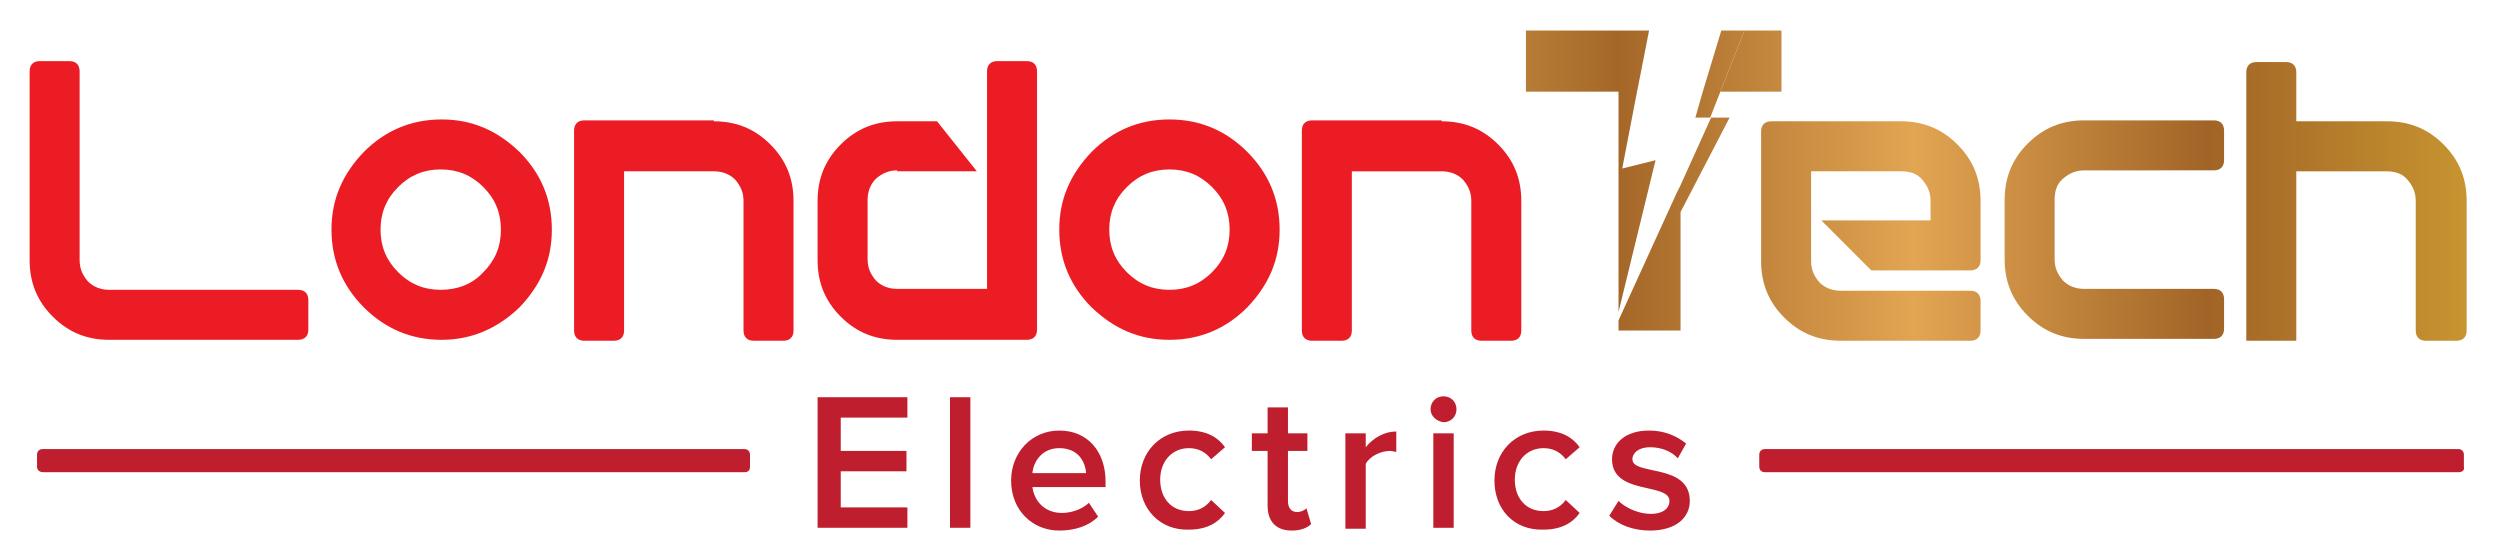 <?xml version="1.0" encoding="utf-8"?>
<!-- Generator: Adobe Illustrator 25.0.0, SVG Export Plug-In . SVG Version: 6.00 Build 0)  -->
<svg version="1.1" id="Layer_1" xmlns="http://www.w3.org/2000/svg" xmlns:xlink="http://www.w3.org/1999/xlink" x="0px" y="0px"
	 viewBox="0 0 270 60" style="enable-background:new 0 0 270 60;" xml:space="preserve">
<style type="text/css">
	.st0{fill:#EC1C24;}
	.st1{fill:url(#SVGID_1_);}
	.st2{fill:url(#SVGID_2_);}
	.st3{fill:url(#SVGID_3_);}
	.st4{fill:url(#SVGID_4_);}
	.st5{fill:url(#SVGID_5_);}
	.st6{fill:url(#SVGID_6_);}
	.st7{fill:url(#SVGID_7_);}
	.st8{fill:#BE1E2D;}
</style>
<g>
	<g>
		<g>
			<g>
				<path class="st0" d="M8.6,28.1c0,0.9,0.3,1.6,0.9,2.3c0.6,0.6,1.4,0.9,2.3,0.9h20.4c0.7,0,1.1,0.4,1.1,1.1v3.2
					c0,0.7-0.4,1.1-1.1,1.1H11.8c-2.4,0-4.4-0.8-6.1-2.5c-1.7-1.7-2.5-3.7-2.5-6.1V7.7c0-0.7,0.4-1.1,1.1-1.1h3.2
					c0.7,0,1.1,0.4,1.1,1.1V28.1z"/>
				<path class="st0" d="M47.7,36.7c-3.3,0-6.1-1.2-8.4-3.5c-2.3-2.3-3.5-5.1-3.5-8.4c0-3.3,1.2-6,3.5-8.4c2.3-2.3,5.1-3.5,8.4-3.5
					s6,1.2,8.4,3.5c2.3,2.3,3.5,5.1,3.5,8.4c0,3.3-1.2,6-3.5,8.4C53.7,35.5,50.9,36.7,47.7,36.7z M52.2,29.4
					c1.3-1.3,1.9-2.8,1.9-4.6c0-1.8-0.6-3.3-1.9-4.6c-1.3-1.3-2.8-1.9-4.6-1.9c-1.8,0-3.3,0.6-4.6,1.9c-1.3,1.3-1.9,2.8-1.9,4.6
					c0,1.8,0.6,3.3,1.9,4.6c1.3,1.3,2.8,1.9,4.6,1.9C49.4,31.3,51,30.7,52.2,29.4z"/>
				<path class="st0" d="M77.1,13.1c2.4,0,4.4,0.8,6.1,2.5c1.7,1.7,2.5,3.7,2.5,6.1v14c0,0.7-0.4,1.1-1.1,1.1h-3.2
					c-0.7,0-1.1-0.4-1.1-1.1v-14c0-0.9-0.3-1.6-0.9-2.3c-0.6-0.6-1.4-0.9-2.3-0.9h-9.7v17.2c0,0.7-0.4,1.1-1.1,1.1h-3.2
					c-0.7,0-1.1-0.4-1.1-1.1V14.1c0-0.7,0.4-1.1,1.1-1.1H77.1z"/>
				<path class="st0" d="M96.9,18.4c-0.9,0-1.6,0.3-2.3,0.9c-0.6,0.6-0.9,1.4-0.9,2.3v6.4c0,0.9,0.3,1.6,0.9,2.3
					c0.6,0.6,1.4,0.9,2.3,0.9h9.7V7.7c0-0.7,0.4-1.1,1.1-1.1h3.2c0.7,0,1.1,0.4,1.1,1.1v27.9c0,0.7-0.4,1.1-1.1,1.1h-14
					c-2.4,0-4.4-0.8-6.1-2.5c-1.7-1.7-2.5-3.7-2.5-6.1v-6.4c0-2.4,0.8-4.4,2.5-6.1s3.7-2.5,6.1-2.5h4.3l4.3,5.4H96.9z"/>
				<path class="st0" d="M126.3,36.7c-3.3,0-6-1.2-8.4-3.5c-2.3-2.3-3.5-5.1-3.5-8.4c0-3.3,1.2-6,3.5-8.4c2.3-2.3,5.1-3.5,8.4-3.5
					c3.3,0,6.1,1.2,8.4,3.5c2.3,2.3,3.5,5.1,3.5,8.4c0,3.3-1.2,6-3.5,8.4C132.4,35.5,129.6,36.7,126.3,36.7z M130.9,29.4
					c1.3-1.3,1.9-2.8,1.9-4.6c0-1.8-0.6-3.3-1.9-4.6c-1.3-1.3-2.8-1.9-4.6-1.9c-1.8,0-3.3,0.6-4.6,1.9c-1.3,1.3-1.9,2.8-1.9,4.6
					c0,1.8,0.6,3.3,1.9,4.6c1.3,1.3,2.8,1.9,4.6,1.9C128.1,31.3,129.6,30.7,130.9,29.4z"/>
				<path class="st0" d="M155.7,13.1c2.4,0,4.4,0.8,6.1,2.5c1.7,1.7,2.5,3.7,2.5,6.1v14c0,0.7-0.4,1.1-1.1,1.1H160
					c-0.7,0-1.1-0.4-1.1-1.1v-14c0-0.9-0.3-1.6-0.9-2.3c-0.6-0.6-1.4-0.9-2.3-0.9h-9.7v17.2c0,0.7-0.4,1.1-1.1,1.1h-3.2
					c-0.7,0-1.1-0.4-1.1-1.1V14.1c0-0.7,0.4-1.1,1.1-1.1H155.7z"/>
				<linearGradient id="SVGID_1_" gradientUnits="userSpaceOnUse" x1="142.959" y1="24.866" x2="270.35" y2="24.866">
					<stop  offset="0" style="stop-color:#DFAC55"/>
					<stop  offset="0.25" style="stop-color:#A46728"/>
					<stop  offset="0.5" style="stop-color:#E2A552"/>
					<stop  offset="0.75" style="stop-color:#A16427"/>
					<stop  offset="1" style="stop-color:#CC9B31"/>
				</linearGradient>
				<path class="st1" d="M213.9,28.1c0,0.7-0.4,1.1-1.1,1.1h-10.7l-5.4-5.4h11.8v-2.1c0-0.9-0.3-1.6-0.9-2.3s-1.4-0.9-2.3-0.9h-9.7
					v9.7c0,0.9,0.3,1.6,0.9,2.3c0.6,0.6,1.4,0.9,2.3,0.9h14c0.7,0,1.1,0.4,1.1,1.1v3.2c0,0.7-0.4,1.1-1.1,1.1h-14
					c-2.4,0-4.4-0.8-6.1-2.5c-1.7-1.7-2.5-3.7-2.5-6.1v-14c0-0.7,0.4-1.1,1.1-1.1h14c2.4,0,4.4,0.8,6.1,2.5s2.5,3.7,2.5,6.1V28.1z"
					/>
				<linearGradient id="SVGID_2_" gradientUnits="userSpaceOnUse" x1="142.959" y1="24.866" x2="270.349" y2="24.866">
					<stop  offset="0" style="stop-color:#DFAC55"/>
					<stop  offset="0.25" style="stop-color:#A46728"/>
					<stop  offset="0.5" style="stop-color:#E2A552"/>
					<stop  offset="0.75" style="stop-color:#A16427"/>
					<stop  offset="1" style="stop-color:#CC9B31"/>
				</linearGradient>
				<path class="st2" d="M225.1,18.4c-0.9,0-1.6,0.3-2.3,0.9s-0.9,1.4-0.9,2.3v6.4c0,0.9,0.3,1.6,0.9,2.3c0.6,0.6,1.4,0.9,2.3,0.9
					h14c0.7,0,1.1,0.4,1.1,1.1v3.2c0,0.7-0.4,1.1-1.1,1.1h-14c-2.4,0-4.4-0.8-6.1-2.5c-1.7-1.7-2.5-3.7-2.5-6.1v-6.4
					c0-2.4,0.8-4.4,2.5-6.1s3.7-2.5,6.1-2.5h14c0.7,0,1.1,0.4,1.1,1.1v3.2c0,0.7-0.4,1.1-1.1,1.1H225.1z"/>
				<linearGradient id="SVGID_3_" gradientUnits="userSpaceOnUse" x1="142.959" y1="21.644" x2="270.349" y2="21.644">
					<stop  offset="0" style="stop-color:#DFAC55"/>
					<stop  offset="0.25" style="stop-color:#A46728"/>
					<stop  offset="0.5" style="stop-color:#E2A552"/>
					<stop  offset="0.75" style="stop-color:#A16427"/>
					<stop  offset="1" style="stop-color:#CC9B31"/>
				</linearGradient>
				<path class="st3" d="M248.1,13.1h9.7c2.4,0,4.4,0.8,6.1,2.5s2.5,3.7,2.5,6.1v14c0,0.7-0.4,1.1-1.1,1.1H262
					c-0.7,0-1.1-0.4-1.1-1.1v-14c0-0.9-0.3-1.6-0.9-2.3s-1.4-0.9-2.3-0.9h-9.7v18.3h-5.4v-29c0-0.7,0.4-1.1,1.1-1.1h3.2
					c0.7,0,1.1,0.4,1.1,1.1V13.1z"/>
			</g>
		</g>
		<g>
			<linearGradient id="SVGID_4_" gradientUnits="userSpaceOnUse" x1="142.959" y1="18.462" x2="270.35" y2="18.462">
				<stop  offset="0" style="stop-color:#DFAC55"/>
				<stop  offset="0.25" style="stop-color:#A46728"/>
				<stop  offset="0.5" style="stop-color:#E2A552"/>
				<stop  offset="0.75" style="stop-color:#A16427"/>
				<stop  offset="1" style="stop-color:#CC9B31"/>
			</linearGradient>
			<polygon class="st4" points="174.8,33.7 174.8,9.9 164.8,9.9 164.8,3.3 178.1,3.3 177,8.9 176.8,9.9 175.2,18.2 178.8,17.3 			
				"/>
			<linearGradient id="SVGID_5_" gradientUnits="userSpaceOnUse" x1="142.959" y1="6.584" x2="270.349" y2="6.584">
				<stop  offset="0" style="stop-color:#DFAC55"/>
				<stop  offset="0.25" style="stop-color:#A46728"/>
				<stop  offset="0.5" style="stop-color:#E2A552"/>
				<stop  offset="0.75" style="stop-color:#A16427"/>
				<stop  offset="1" style="stop-color:#CC9B31"/>
			</linearGradient>
			<polygon class="st5" points="192.4,3.3 192.4,9.9 185.8,9.9 188.4,3.3 			"/>
			<linearGradient id="SVGID_6_" gradientUnits="userSpaceOnUse" x1="142.959" y1="24.161" x2="270.349" y2="24.161">
				<stop  offset="0" style="stop-color:#DFAC55"/>
				<stop  offset="0.25" style="stop-color:#A46728"/>
				<stop  offset="0.5" style="stop-color:#E2A552"/>
				<stop  offset="0.75" style="stop-color:#A16427"/>
				<stop  offset="1" style="stop-color:#CC9B31"/>
			</linearGradient>
			<polygon class="st6" points="186.8,12.7 181.5,22.9 181.5,35.7 174.8,35.7 174.8,34.6 181.1,20.8 181.1,20.8 181.5,20 
				184.8,12.7 184.7,12.7 184.8,12.7 			"/>
			<linearGradient id="SVGID_7_" gradientUnits="userSpaceOnUse" x1="142.96" y1="8.003" x2="270.348" y2="8.003">
				<stop  offset="0" style="stop-color:#DFAC55"/>
				<stop  offset="0.25" style="stop-color:#A46728"/>
				<stop  offset="0.5" style="stop-color:#E2A552"/>
				<stop  offset="0.75" style="stop-color:#A16427"/>
				<stop  offset="1" style="stop-color:#CC9B31"/>
			</linearGradient>
			<polygon class="st7" points="188.4,3.3 185.8,9.9 184.7,12.7 183.1,12.7 183.9,9.9 185.9,3.3 			"/>
		</g>
	</g>
	<path class="st8" d="M80.4,51H4.7C4.3,51,4,50.8,4,50.4v-1.3c0-0.4,0.3-0.6,0.6-0.6h75.8c0.4,0,0.6,0.3,0.6,0.6v1.3
		C81,50.8,80.8,51,80.4,51z"/>
	<path class="st8" d="M265.5,51h-74.9c-0.4,0-0.6-0.3-0.6-0.6v-1.3c0-0.4,0.3-0.6,0.6-0.6h74.9c0.4,0,0.6,0.3,0.6,0.6v1.3
		C266.2,50.8,265.9,51,265.5,51z"/>
	<g>
		<g>
			<path class="st8" d="M88.3,57V42.9H98v2.2h-7.2v3.6h7.1v2.2h-7.1v3.9H98V57H88.3z"/>
			<path class="st8" d="M102.6,57V42.9h2.2V57H102.6z"/>
			<path class="st8" d="M109.2,51.9c0-3,2.2-5.4,5.2-5.4c3.1,0,5,2.3,5,5.5v0.6h-7.9c0.2,1.5,1.3,2.8,3.2,2.8c1,0,2.2-0.4,2.9-1.1
				l1,1.5c-1,1-2.5,1.5-4.2,1.5C111.5,57.3,109.2,55.1,109.2,51.9z M114.4,48.4c-1.9,0-2.8,1.5-2.9,2.7h5.8
				C117.2,49.8,116.4,48.4,114.4,48.4z"/>
			<path class="st8" d="M123.1,51.9c0-3.1,2.2-5.4,5.3-5.4c2,0,3.2,0.8,3.9,1.8l-1.5,1.3c-0.6-0.8-1.4-1.2-2.4-1.2
				c-1.8,0-3.1,1.4-3.1,3.4c0,2,1.2,3.4,3.1,3.4c1,0,1.8-0.4,2.4-1.2l1.5,1.4c-0.7,1-1.9,1.8-3.9,1.8
				C125.3,57.3,123.1,55,123.1,51.9z"/>
			<path class="st8" d="M136.9,54.6v-5.9h-1.7v-1.9h1.7V44h2.2v2.8h2.1v1.9h-2.1v5.4c0,0.7,0.3,1.2,1,1.2c0.4,0,0.8-0.2,1-0.4
				l0.5,1.7c-0.4,0.4-1.1,0.7-2.1,0.7C137.8,57.3,136.9,56.3,136.9,54.6z"/>
			<path class="st8" d="M145.3,57V46.8h2.2v1.5c0.8-1,2-1.7,3.3-1.7v2.2c-0.2,0-0.4-0.1-0.7-0.1c-1,0-2.2,0.6-2.6,1.4v7H145.3z"/>
			<path class="st8" d="M154.5,44.2c0-0.8,0.6-1.4,1.4-1.4c0.8,0,1.4,0.6,1.4,1.4c0,0.8-0.6,1.4-1.4,1.4
				C155.1,45.5,154.5,44.9,154.5,44.2z M154.8,57V46.8h2.2V57H154.8z"/>
			<path class="st8" d="M161.4,51.9c0-3.1,2.2-5.4,5.3-5.4c2,0,3.2,0.8,3.9,1.8l-1.5,1.3c-0.6-0.8-1.4-1.2-2.4-1.2
				c-1.8,0-3.1,1.4-3.1,3.4c0,2,1.2,3.4,3.1,3.4c1,0,1.8-0.4,2.4-1.2l1.5,1.4c-0.7,1-1.9,1.8-3.9,1.8
				C163.5,57.3,161.4,55,161.4,51.9z"/>
			<path class="st8" d="M173.8,55.7l1-1.6c0.7,0.7,2.1,1.4,3.5,1.4c1.3,0,2-0.6,2-1.4c0-2-6.2-0.6-6.2-4.5c0-1.7,1.4-3.1,4-3.1
				c1.7,0,3,0.6,4,1.4l-0.9,1.6c-0.6-0.7-1.7-1.2-3-1.2c-1.2,0-1.9,0.6-1.9,1.3c0,1.8,6.2,0.4,6.2,4.5c0,1.8-1.5,3.2-4.3,3.2
				C176.4,57.3,174.8,56.7,173.8,55.7z"/>
		</g>
	</g>
</g>
</svg>
